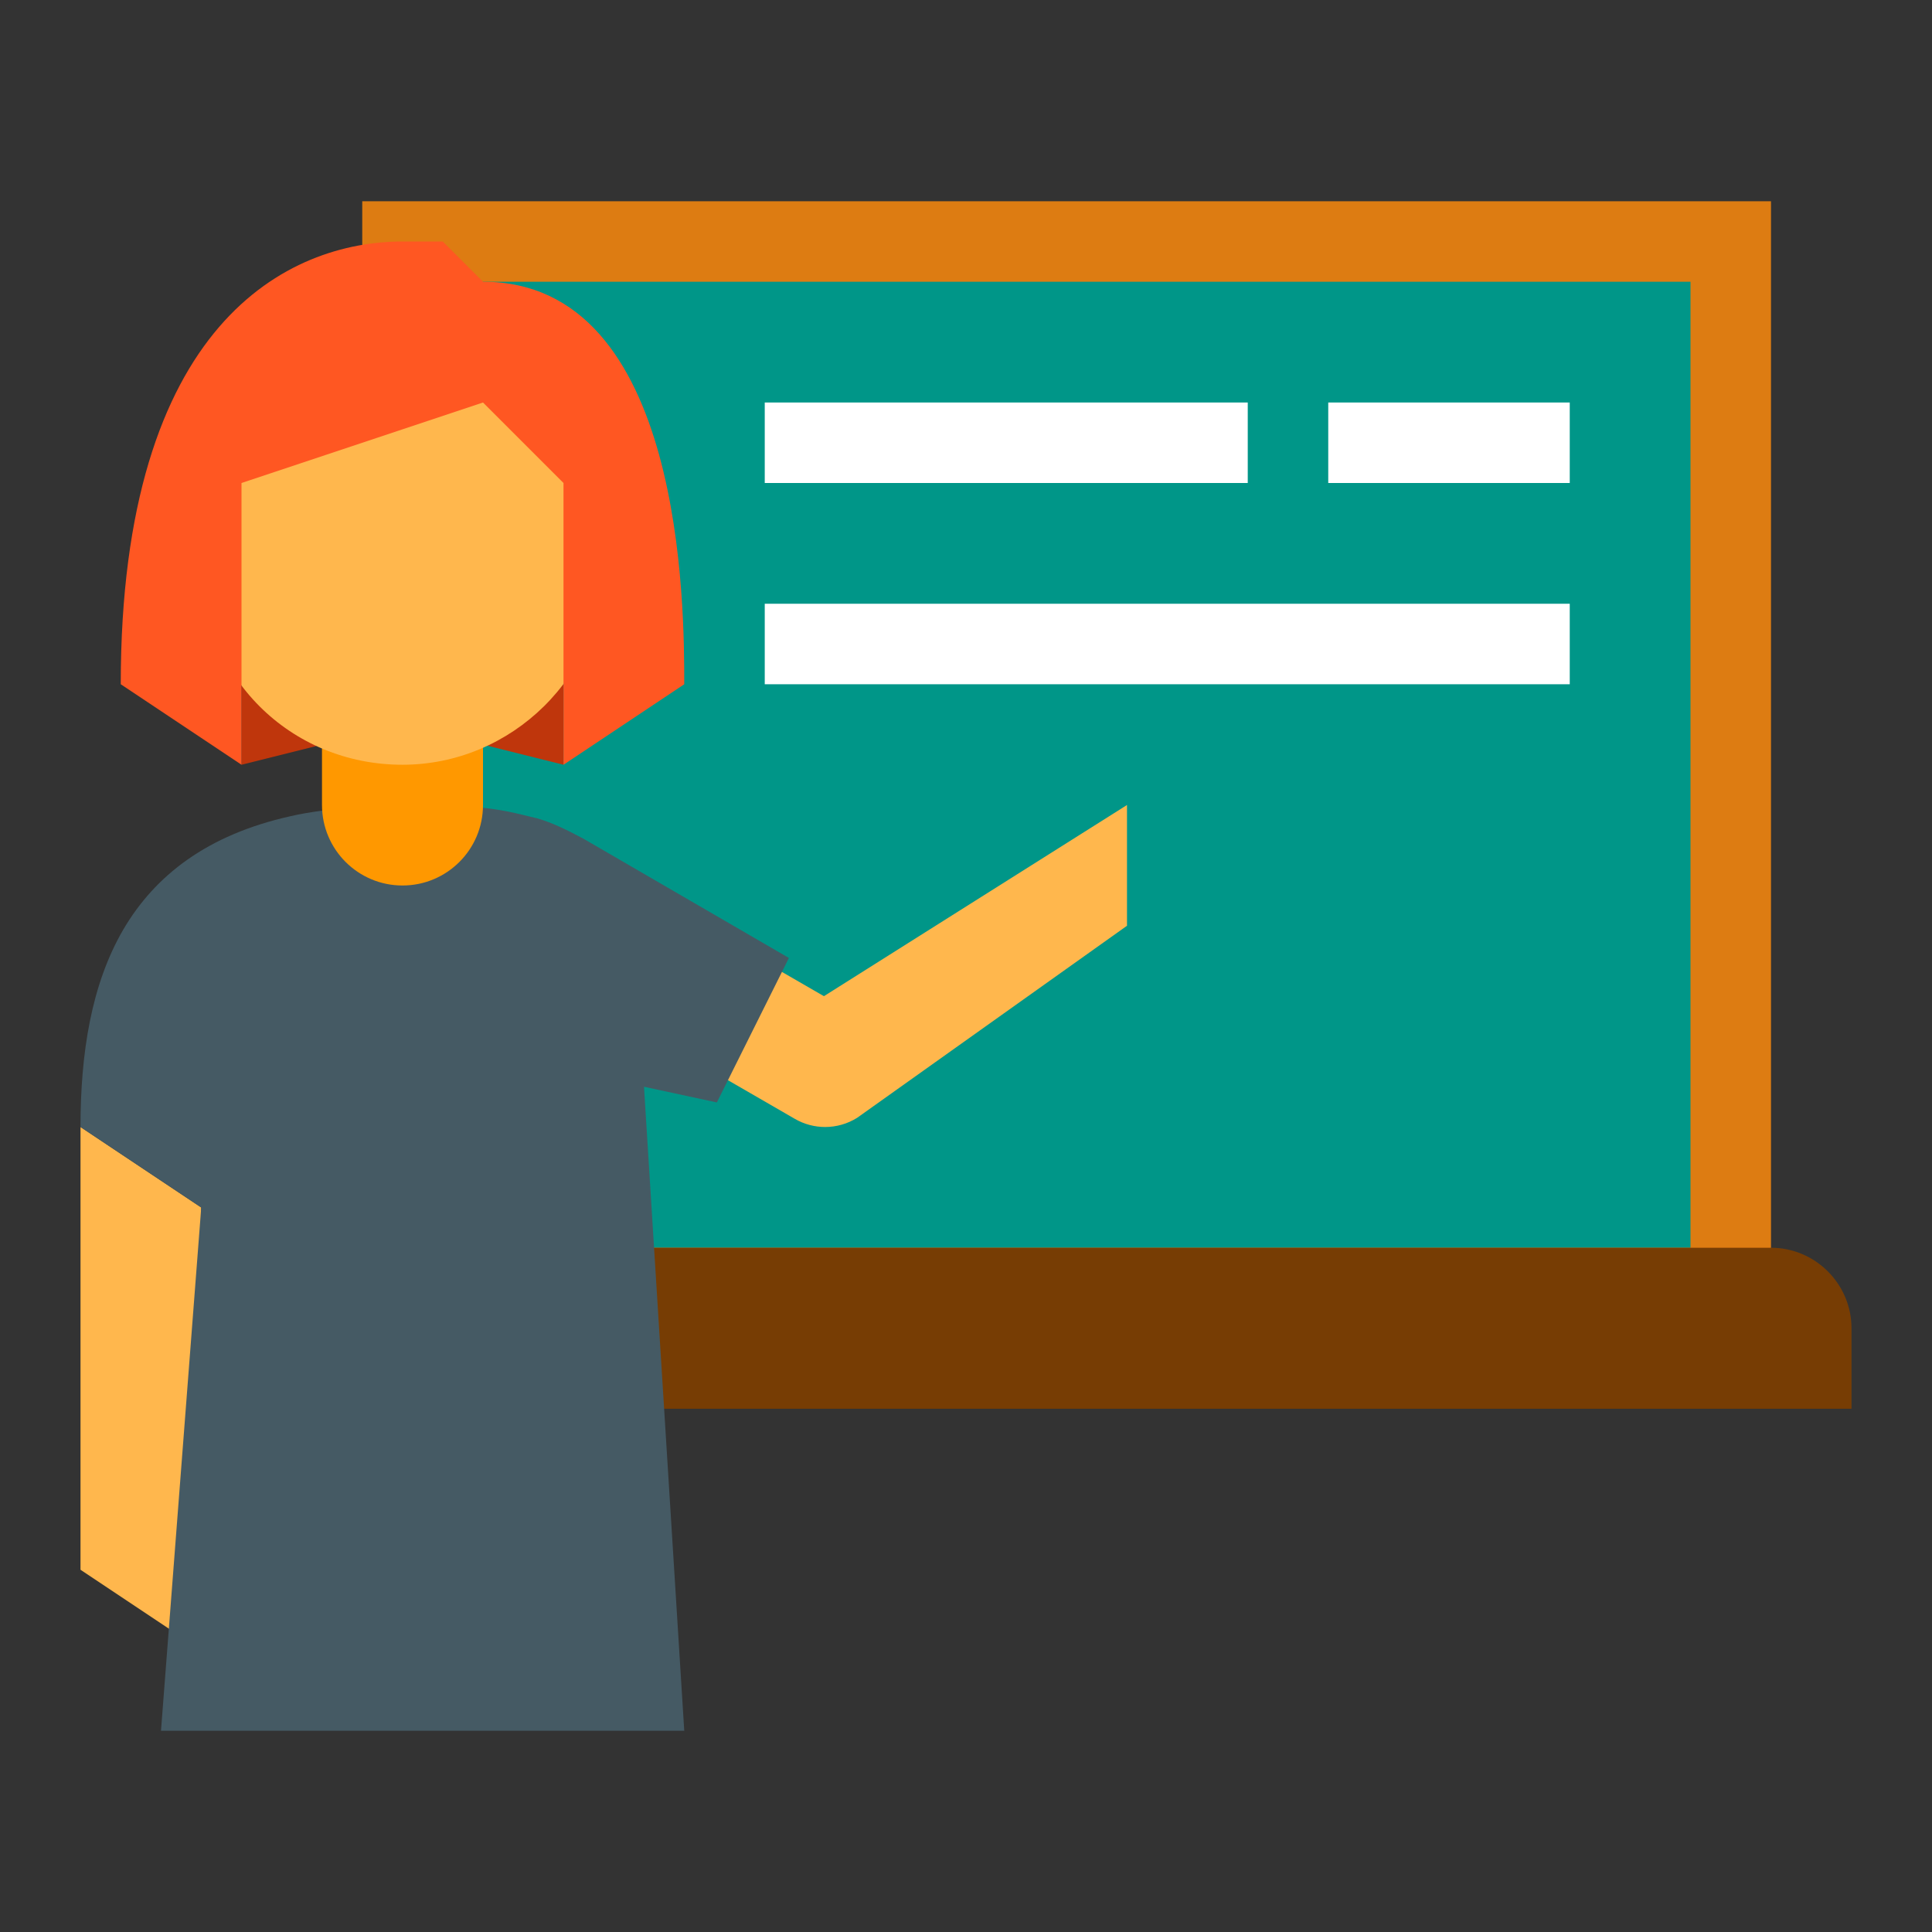 <svg xmlns="http://www.w3.org/2000/svg" viewBox="0 0 48 48" width="480" height="480"><rect x="0" y="0" width="48" height="48" fill="#333333" stroke="none"/><path fill="#dd7c12" d="M44,5H9v27h35V5L44,5z"></path><rect width="31" height="24" x="11" y="7" fill="#009688"></rect><path fill="#773d04" d="M46,35v-2c0-1.1-0.9-2-2-2H9c-1.1,0-2,0.9-2,2v2H46z"></path><path fill="#ffb74d" d="M20.5,28c-0.259,0-0.518-0.067-0.75-0.201l-4.458-2.576l1.501-2.598l3.677,2.125L28,20v3l-6.705,4.772C21.052,27.924,20.776,28,20.5,28z"></path><polygon fill="#ffb74d" points="5,41 2,39 2,28 5,30"></polygon><path fill="#455a64" d="M17.81,27.39L16,27l1,16H4l1-13l-3-2c0-1.84,0.27-3.54,1.06-4.9c0.79-1.35,2.09-2.36,4.15-2.82c0.25-0.06,0.51-0.1,0.79-0.14C8.6,20.05,9.26,20,9.97,20h1c0.35,0,0.7,0.03,1.03,0.07c0.3,0.03,0.58,0.08,0.84,0.14c0.17,0.04,0.34,0.08,0.5,0.12c0.36,0.1,0.75,0.29,1.16,0.51c0.33,0.19,3.29,1.91,5.1,2.96L17.81,27.39z"></path><rect width="12" height="2" x="19" y="10" fill="#fff"></rect><rect width="20" height="2" x="19" y="15" fill="#fff"></rect><rect width="6" height="2" x="33" y="10" fill="#fff"></rect><path fill="#ff9800" d="M10,22L10,22c-1.105,0-2-0.895-2-2v-2h4v2C12,21.105,11.105,22,10,22z"></path><path fill="#bf360c" d="M6,11h8v8l-4-1l-4,1V11z"></path><path fill="#ffb74d" d="M10,19c-2.8,0-5-2.2-5-5s2.3-5,5-5c2.8,0,5,2.2,5,5S12.7,19,10,19"></path><path fill="#ff5722" d="M10,6C7.18,6,3,8,3,17l3,2v-7l6-2l2,2v7l3-2c0-1.869,0-10-5-10l-1-1H10z"></path></svg>